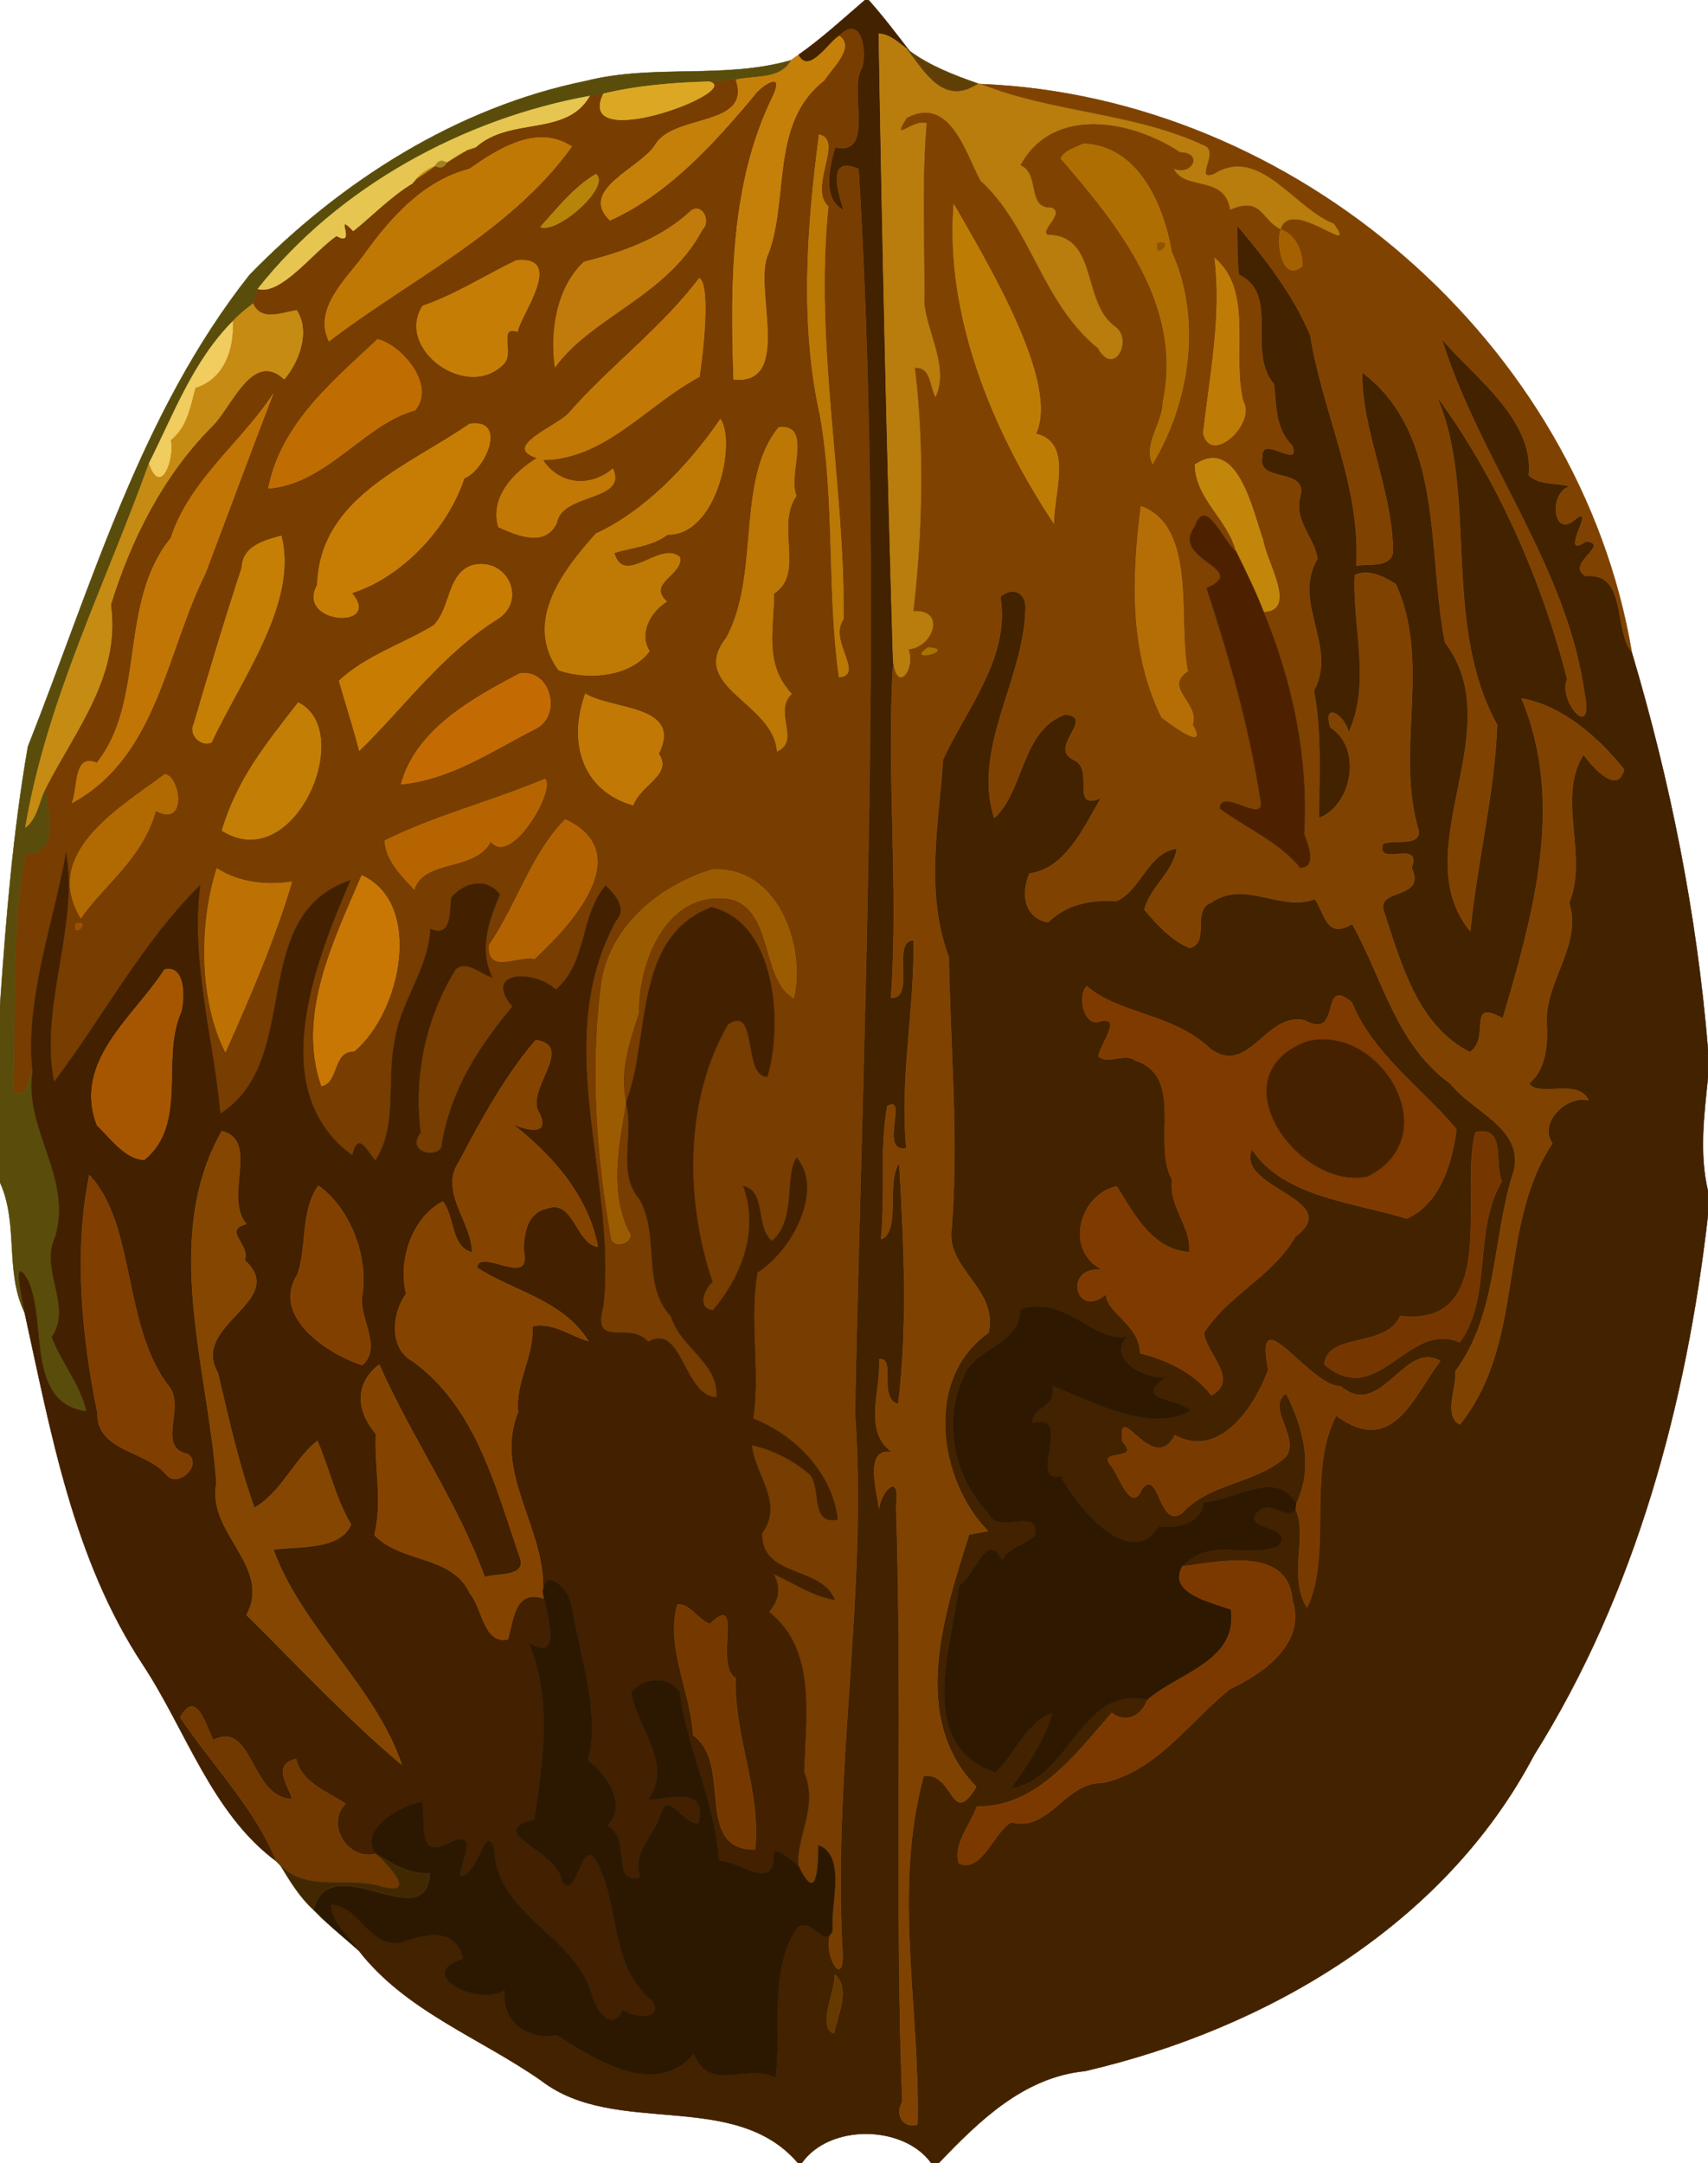 <svg xmlns="http://www.w3.org/2000/svg" width="409pt" height="518pt" viewBox="0 0 409 518"><defs><filter id="a" color-interpolation-filters="sRGB"><feColorMatrix in="SourceGraphic" values="1 0 0 0 0 0 1 0 0 0 0 0 1 0 0 -0.212 -0.715 -0.072 1 0" result="colormatrix"/><feComposite in="SourceGraphic" in2="colormatrix" operator="arithmetic" k2="1" result="composite"/><feGaussianBlur stdDeviation="0.1 0.01" result="blur1"/><feGaussianBlur in="composite" stdDeviation="0.01 0.1" result="blur2"/><feBlend in="blur2" in2="blur1" mode="darken" result="blend"/></filter></defs><g filter="url(#a)" stroke-width=".094"><path d="M207.14 0h.85c3.47 3.89 6.62 8.05 9.8 12.18l-.56-.43c-2.06-1.5-4.11-3.58-6.8-3.67.84 50.21 1.95 100.54 3.46 150.72-1.66 26.68 1.38 53.42-.53 80.13 6.09.32-.17-13.7 5.41-13.74.26 16.62-3.34 33.17-1.73 49.78-6.76 1.24.56-13.06-4.57-10.09-1.87 10.53-.44 21.26-1.5 31.86 4.86-1.86 1.06-13.4 4.37-18.27 1.07 19.18 2.09 38.69-.25 57.78-4.98-1.42-.44-11.36-4.56-10.76.53 7.41-4.02 17.29 3.13 22.25-6.83-1.25-3.69 9.24-3.15 13.62.18-3.71 5.2-9.74 4.08-.63 1.56 47.53-.34 95.1 1.48 142.59-1.77 2.92-.03 6.41 3.64 5.44.62-27.74-6.02-56.02 1.47-83.48 7.31-1.05 6.57 12.74 12.6 2.59-16.03-16.42-7.8-41.2-1.72-60.41 1.13-.21 3.38-.62 4.51-.83-11.89-12.16-15.45-36.62.16-47.5 2.36-10.72-10.58-15.26-8.83-25.33 1.68-21.52-.39-43.16-.69-64.59-5.91-15.6-2.32-32.61-1.42-47.28 5.65-12.3 16.23-24.66 13.73-39.05 3.13-2.6 6.37-.9 6.04 3.16-.41 16.76-12.78 33.1-7.48 49.84 7.11-6.32 6.47-21.21 17.09-24.8 7.18.79-4.26 7.91 1.88 10.83 5.33 2.3-1 12.4 6.59 9.19-4.15 7.02-8.37 16.86-17.13 18.09-2.04 4.77-1.31 10.58 4.45 11.68 4.44-4.33 10.15-5.48 16.34-5.08 5.91-2.54 7.5-11.59 14.5-12.6-.84 5.7-6.39 9.23-7.76 14.62 3.03 3.59 6.42 7.38 10.84 9.19 5.1-1.37.15-9.05 5.27-10.92 7.97-5.53 16.59 2.37 24.74-.8 2.59 4.09 2.81 9.56 8.91 5.98 7.38 13.13 10.51 28.96 23.63 38.33 5.03 6.58 17.48 10.49 15.08 20.79-5.19 15.87-3.72 34.1-14.02 48.04.48 3.61-2.96 10.64 1.1 12.68 15.88-19.88 8.78-47.04 22.13-67.3.68.93.68.93 0 0-3.41-4.99 3.39-11.58 8.64-10.33-2.25-5.35-12.11-.6-14.17-4.02 3.99-3.5 4.42-8.92 4.2-14.08-.69-10.24 8.6-18.93 5.35-29.17 4.67-11.18-3.11-25.17 3.45-35.5 1.97 2.77 8.14 9.89 9.73 3.56-6.04-7.51-14.59-15.25-24.57-17.01 10.48 24.98 2.78 51.88-4.48 76.6-8.91-4.83-2.73 4.55-7.88 8.1-12.5-6.28-16.42-21.05-20.46-33.26-2.64-6.37 10.24-2.92 6.48-10.88 2.72-7.04-8.69.13-6.82-5.77 2.8-1.09 8.67.72 8.58-2.96-5.91-19.19 3.13-40.44-5.57-59.23-2.78-1.75-6.52-3.71-9.77-2.13-.59 12.37 3.98 25.91-1.48 37.7-.78-4.06-6.33-7.72-4.38-1.23 7.63 4.74 5.45 18.52-2.73 21.71.03-10.21.67-20.56-1.22-30.54 5.81-10.57-5.4-21.11.87-31.55-.7-5.06-5.82-9.18-4.1-15.02 1.77-6.97-10.54-3-9.11-9.39-.36-5.57 9.3 3.21 7.18-2.67-4.18-4.08-3.75-9.55-4.41-14.78-6.61-7.47 1.49-21.57-8.39-26.15-.45-3.9-.35-7.86-.39-11.79 6.74 7.96 13.45 16.62 17.5 26.31 2.97 18.58 12.18 36.05 11.01 55.17 2.88-.7 7.84.64 8.76-3.07.13-14.48-7.67-29.75-7.34-43.25 19.72 14.83 15.54 43.13 19.84 64.7 15.93 20.91-9.81 49.69 6.03 69.13 1.61-16.52 5.79-32.67 6.44-49.43-13.5-24.45-4.4-55.58-14.46-78.65 14.24 19.27 25.06 43.6 31.24 67.71-2.33 5.12 6.4 15.04 4.18 3.73-4.11-30.76-25.16-56.03-34.24-85.25 6.94 8.51 22.25 19.11 20.86 32.74 2.8 2.46 6.55 1.62 9.82 2.64-5.15 1.45-4.04 12.69 1.31 7.86 5.37-4.23-4.3 10.03 2.52 5.31 6.31.51-5.21 5.52.01 8.29 9.94-.95 6.59 12.65 11 18.25 9.27 31.17 15.59 62.8 18.25 95.18v6.63c-.94 9.03-2.14 18.25 0 27.22v5.71c-5.17 45.22-17.31 90.56-41.68 129.4-21.33 40.56-63.95 65.51-107.49 75.61-14.69 1.44-25.38 11.93-35.06 22.05h-1.76c-6.61-9.22-24.42-9.49-31.03 0h-.87c-15.21-17.87-43.67-6.1-61.42-19.71-14.63-10.27-32.52-16.66-43.78-31.19-2.16-3.57-6.51-6.49-6.63-10.97 6.75.15 9.15 10.73 17.04 8.98 5.39-2.03 12.86-3.63 14.56 3.89-12.07 3.78 3.81 11.68 10 7.6-1.06 7.36 5.42 12.09 12.45 10.76 9.05 5.76 23.39 15.21 32.81 4.54 4.01 9.5 12.54 1.94 19.57 5.69 1.58-11.02-1.77-25.17 5.04-35.78 3.45-3.33 6.73 5.41 8.62.37-3.19 4.52 3.14 15.83 2.33 4.37-2.31-43.04 6.11-85.56 3.02-128.54 2.13-99.43 6.84-198.14.88-297.53-7.71-3.46-4.9 5.68-3.56 9.88-5.27-2.73-3.42-10.27-2.07-15.09 9.8 2.21 3.03-13.89 6.45-19.05 1.22-3.94-.13-12.92-5.44-7.64-2.52 1.49-7.35 9.48-9.8 4.57 5.65-3.96 10.73-8.66 15.96-13.15m53.15 236.17c-2.4 1.95-.74 10.07 3.22 8.38 5.46-1.28-.26 5.82-.44 8.42 2.51 2.1 6.08-1.05 8.81.99 11.94 3.8 3.93 20.07 8.81 28.51-.94 6.48 4.65 11.11 4.1 17.35-8.91-.48-13.43-9.42-17.35-15.73-9.22 1.98-12.48 15.63-3.43 19.97-9.58-1.05-6.45 12.04.8 5.91.36 4.62 8.12 7.26 8.22 14.09 6.21 1.5 12.96 4.66 17.07 10.08 6.82-3.77-1.36-10.04-1.8-14.99 6.02-9.31 16.3-13.37 21.89-23.03 11.98-9.03-14.47-11.43-10.4-20.89 7.58 11.45 24.24 12.62 37.1 16.58 7.93-3.52 10.9-13.45 11.87-21.4-8.49-10.16-19.9-17.85-25.05-30.36-7.86-6.72-2.12 9.33-11.32 4.29-9.19-2.16-13.21 13.42-22.47 6.9-8.83-8.58-22.13-8.38-29.63-15.07m92.98 35c-3.77 14.82 5.99 46.78-17.98 43.96-3.46 7.85-17.45 3.84-18.16 11.6 12.89 11.03 19.98-10.72 32.42-5.29 7.86-10.75 3.07-26.8 10.08-38.54-1.88-4.3 1.08-13.56-6.36-11.73m-108.98 42.39c-.05 8.71-10.87 8.91-13.57 16.19-5.12 10.92-2.16 24.12 5.99 32.67 1.77 5.21 12.42-1.74 11.11 5.17-2.33 2.48-6.56 3.03-7.85 6.04-3.64-7.31-5.9 2.82-10.34 6.05-1.76 14.87-10.53 38.14 8.72 44.78 3.88-3.33 7.62-12.31 13.59-14.24-1.69 6.43-5.83 12.35-9.83 17.98 14.24-2.12 16.56-24.8 32.67-21.15-1.4 3.76-5.11 5.83-8.54 3.12-8.67 9.92-18.01 22.67-32.3 22.42-1.51 4.28-5.76 8.99-4.31 13.62 5.49 2.5 8.61-8 12.57-9.85 9.05 2.4 12.88-9.71 21.81-9.41 13.04-2.81 20.7-14.65 30.54-22.51 8.08-3.75 18.23-10.97 14.94-21.25-1.06-13.09-17.6-9.14-26.35-8.11 6.79-7.24 15.24-1.71 23.03-4.88 3.74-4.89-7.82-3.7-5.48-7.55 3.07-4.39 7.34 1.82 9.6-1.09 2.89 5.74-1.85 16.14 2.69 23.41 6.16-12.78-.11-32.42 6.97-45.97 13.5 9.81 18.21-4.13 24.94-13.09-8.5-5.15-14.26 14.3-23.81 6.06-7.34.26-20.96-22.08-17.38-3.97-3.37 9.23-11.84 21.46-22.35 15.68-5.31 10.11-13.84-9.37-12.58 1.48 4.75 4.99-6.3 1.61-2.73 5.77 1.91 2.37 4.86 11.83 7.45 5.55 4.09-5.14 4.03 9.92 9.62 5.8 6.54-7.25 17.61-6.95 24.84-13.47 3.38-4.77-4.9-11.7.02-15.17 4.12 8.11 6.69 17.72 2.48 26.37-5.12-8.52-14.96-.45-22.3-.27-.34 5.18-6.51 6.31-10.72 5.81-6.93 11.21-20.5-5.93-23.36-12.08-8.15 1.91 3.3-15.75-6.77-12.65-.56-4.01 5.84-3.41 4.68-8.93 10.56 4.2 23.41 11.22 33.07 6.01-2.53-3.29-14.71-2.34-5.44-8.33-2.44 1.49-15.2-2.95-9.79-9.5-8.16 1.45-14.85-10.22-25.53-6.51M199.9 472.85c.17 3.89-4.33 12.72-.19 14.1.84-4.31 4.06-10.92.19-14.1z" stroke="#432200" fill="#432200"/><path d="M200.98 8.58c5.31-5.28 6.66 3.7 5.44 7.64-3.42 5.16 3.35 21.26-6.45 19.05-1.35 4.82-3.2 12.36 2.07 15.09-1.34-4.2-4.15-13.34 3.56-9.88 5.96 99.39 1.25 198.1-.88 297.53 3.09 42.98-5.33 85.5-3.02 128.54.81 11.46-5.52.15-2.33-4.37-.68-5.95 3.43-17.62-3.37-20.32-.1 5.88-.39 14.15-4.86 4.85-.38-7.35 4.85-13.97 1.42-22.37.31-12.92 3.13-29.41-8.44-38.35 2.38-2.67 2.94-5.89 1.14-9.08 4.82 2.19 9.31 5.34 14.64 6.21-3.11-8.18-17.73-5.28-17.39-16 5.29-7.24-1.75-13.8-2.46-21.05 5.14 1.13 10.01 3.65 13.96 7.11 2.75 3.59-.04 11.99 6.59 10.71-1.24-11.1-10.13-20.23-20.24-24.19 1.74-11.45-1.01-23.26 1.02-35.01 8.25-5.09 16-19.84 9.37-27.48-2.92 4.26.06 14.9-5.87 19.96-4.11-3.25-1.28-11.93-6.9-13.16 3.9 10.72-.44 21.64-7.21 29.72-3.9-.3-2.27-4.86-.14-6.73-6.74-19.79-6.67-43.81 3.69-61.7 7.32-4.98 3.46 12.67 9.44 12.54 3.57-11.92 2.5-36.74-13.37-40.6-19.14 7.19-14.5 31.96-20.54 46.81-1.64-7.36.73-14.53 3.06-21.42-.19-12.26 6.56-29.55 21.67-27.44 10.82 2.25 7.53 19.23 15.5 23.81 2.92-12.88-4.14-31.79-19.61-30.74-13.08 4.01-25.31 14.35-26.6 28.77-2.4 19.79-.92 39.75 2.51 59.45.63 2.87 6.25.79 3.98-1.83-4.52-9.73-2.25-20.51-.51-30.6 2.18 7.68-2.28 16.65 3.28 23.1 5.07 9.18.35 20.31 7.59 28.18 2.2 7.37 11.33 10.89 10.89 19.26-7.94-.22-8.21-18.03-16.39-13.27-4.49-5.27-13.66 2.15-10.72-8.68 3.26-30.56-12.91-63.09 3.03-92.19 2.7-2.97-.3-6.27-2.51-8.41-6.32 7.59-4.21 18.25-11.91 24.95-5.15-4.89-17.63-4.53-10.4 4.04-8.23 9.95-14.51 19.56-16.89 32.71.27 4.02-9.09 2.62-5.09-2.53-1.77-13.56 1.22-27.47 8.37-39.08 2.66-2.38 6.03 1.19 8.79 1.93-3.3-6.81-.85-13.46 1.8-19.88-3.14-4.2-8.65-2.87-11.61.76-.53 3.41.28 9.6-5 7.53-.52 9.77-7.37 17.56-8.61 27.13-1.95 9.32.88 19.9-4.6 28.3-2.25-2.69-4.15-7.07-5.5-1.23-21.12-15.37-8.98-46.17-.46-65.89-25.05 8.5-10.95 42.97-31.16 55.93-1.45-17.07-7.21-36.49-4.81-54.74-13.78 13.54-23.57 32.08-34.99 47.1-3.63-17.81 5.97-37.3 2.87-54.98-2.67 15.91-9.97 35.2-8.03 52.57-1.04 1.96-1.55 7.01-4.61 4.43.63-18.9-.55-38.03 2.9-56.7 8.61.27 5.26-9.98 4.84-15.64 6.99-13.79 17.99-26.84 15.59-43.92 4.86-15.75 12.6-31.09 24.38-42.87 4.44-4.29 9.59-18.3 17.17-11.14 3.62-4.23 6.24-11.53 2.99-16.49-3.72.52-8.4 2.78-10.47-1.6.37-1.2.74-2.39 1.17-3.56 5.5 1.66 13.46-9.08 18.83-12.69 5.15 2.94-1-6.43 4-1.17 3.97-3.13 9.08-8.38 14.25-11.45.22-.26.66-.79.88-1.05 1.55-.95 3.05-2 4.5-3.1 1.18.7 2.09.44 2.73-.78.3-.2.91-.59 1.21-.79l.61-.36c.29-.17.87-.53 1.16-.71.3-.18.91-.54 1.21-.72l.67-.39c.51-.17 1.53-.49 2.04-.66 8.3-7.54 21.74-2.5 27.34-12.3 1.11-.18 2.22-.36 3.32-.56-7.12 14.68 33.77-.71 25.37-2.89 1.58-.14 4.74-.4 6.32-.54 4.01 11.63-15.02 8.11-19.36 15.8-3.71 5.62-18.39 10.71-10.74 17.97 13.92-6.34 24.71-18.22 34.53-29.97 1.19-1.93 7.82-6.66 4.28.62-10 20.63-10 44.78-9.22 67.4 14.43 1.56 4.4-22.49 8.33-30.17 4.95-13.35.35-31.38 13.37-41.42 1.57-2.66 7.55-7.89 3.6-10.66m3.29 1.69c.5.51.5.51 0 0m-8.13 21.97c-2.94 22.33-4.63 45.62.29 67.54 3.58 20.56 1.58 41.77 4.49 62.36 6.27-.49-2.72-8.85 1.07-13.84.26-32.96-7.03-65.75-3.65-98.87-4.95-4.4 3.82-15.95-2.2-17.19m-83.73 8.22c-11.15 2.91-18.86 11.71-25.29 20.66-4.4 5.91-12.09 12.86-8.34 20.6 18.79-14.48 43.59-26.25 58.13-46.63-8.35-5.45-17.58.55-24.5 5.37m30.27 1.24c-5.21 3.06-9.29 8.24-13.28 12.66 4.08 1.71 17.05-9.83 13.28-12.66m22.88 8.69c-7.19 6.76-16.32 9.96-25.69 12.32-6.54 6.06-8.2 16.74-6.96 25.21 8.67-12.06 26.95-17.09 35.24-32.9 2.08-1.82.2-6.38-2.59-4.63M87.12 61.12c-.57-.56-.57-.56 0 0m36.51 1.24c-7.47 3.6-14.52 8.18-22.43 10.9-6.51 10.25 10.48 22.58 19.12 14.14 3.19-2.36-1.34-9.59 3.61-7.97.61-3.92 11.56-18.22-.3-17.07m43.81 4.25c-9.1 12.1-21.5 21.13-31.37 32.48-3.1 3.15-16.01 8.03-7.4 10.57-5.49 3.37-11.45 9.38-9.31 16.56 4.39 1.95 11.18 4.9 13.95-1 1.17-7.29 17.05-5.11 13.44-12.97-5.43 4.61-12.88 3.91-16.78-2.12 14.99-.13 25.03-13.34 37.51-19.9.88-5.57 2.7-22-.04-23.62M90.41 81.26c-11.02 10.32-23.17 20.38-26.15 35.7 14.09-1.13 22.92-15.41 35.09-18.71 5.17-5.93-3.28-15.73-8.94-16.99M65.37 94.38c-7.52 11.52-20.03 20.71-24.45 34.46-12.64 15.52-5.87 38.99-17.74 53.86-5.58-2.47-4.47 5.95-5.93 9.57 20.42-11.12 22.38-35.82 31.95-55.01 5.46-14.46 11.64-31.16 16.17-42.88m107.13 6c-8.01 11.69-18.6 22.29-29.79 27.41-7.51 8.41-17.46 20.85-8.96 32.67 7.16 2.51 17.4 1.51 21.75-4.55-2.72-4.39.46-9.6 4.17-11.87-4.97-4.44 4.14-6.47 3.1-10.64-4.67-4.05-13.26 7.3-15.71-.99 3.8-1.31 8.93-1.47 12.81-4.42 11.85.27 16.4-22.27 12.63-27.61m-60.05 1.13c-14.54 10.11-35.85 17.56-36.46 38.54-5.26 9.47 15.77 10.7 8.22 1.96 11.93-3.74 23.06-15.51 26.93-27.5 5.07-1.96 10.44-14.37 1.31-13m74.04.81c-10.38 12.64-4.27 35.21-12.58 50.46-9.23 11.71 11.29 15.36 12.18 27.12 5.68-2.57-1.1-9.44 3.46-13.74-6.67-7.17-4.25-15.11-4.24-24.01 7.51-4.91.27-15.96 5.37-23.43-2.16-5.22 4.03-17.26-4.19-16.4M67.36 128.31c-4.04 1.12-9.25 2.4-9.47 7.69-4.08 12.38-7.8 24.88-11.48 37.38-1.27 2.53 1.71 5.53 4.24 4.39 7.1-15.31 20.79-33.44 16.71-49.46m45.91 7.02c-6.29 1.89-5.26 10.47-9.48 14.47-7.47 4.52-16.11 7.17-22.6 13.23 1.6 5.57 3.4 11.09 4.85 16.7 10.5-10.13 19.86-23.26 33.14-31.53 6.96-4.43 2.4-14.72-5.91-12.87m11.09 25.98c-11.33 6.02-24.7 13.32-28.32 26.49 12.03-1.22 21.21-7.68 32.35-13.38 6.29-3.3 3.31-14.46-4.03-13.11m15.81 4.83c-4.28 11.91-.47 23.32 11.45 26.66 1.78-4.98 9.52-7.29 6.1-12.3 5.86-11.73-11.04-10.39-17.55-14.36m-68.77 2.11c-7.75 10.03-14.54 18.23-18.24 30.64 17.38 10.97 32.08-23.92 18.24-30.64m-31.91 17.16C29 193.25 9.87 204.19 19.35 219.86c5.85-8.38 14.56-14.02 17.96-25.72 7.64 4.1 5.76-8.25 2.18-8.73m91.02 1.12c-12.8 5.38-25.94 8.62-38.38 14.76.18 4.61 4.03 8.44 7.06 11.68 2.38-7.4 14.45-4.17 18.34-11.49 4.78 6.26 15.61-12.5 12.98-14.95m4.85 9.69c-8.11 8.18-11.63 20.51-18.22 30.09-.48 7.1 7.02 2.33 10.84 3.28 8.49-7.83 24.71-25.22 7.38-33.37m-83.43 11.73c-4.4 13.72-4.02 32.15 2.05 43.97 5.97-13.37 11.78-26.83 15.92-40.77-6.13.91-12.68.24-17.97-3.2m34.7 1.68c-6.66 15.59-15.55 33.39-9.65 50.4 4.15-.74 2.56-8.41 7.8-8.27 11.33-9.53 16.51-35.47 1.85-42.13m-68.46 11.54c-.93 3.99 4-.93 0 0z" stroke="#783d00" fill="#783d00"/><path d="M210.43 8.08c2.69.09 4.74 2.17 6.8 3.67 4.29 5.52 8.72 13.7 16.96 8.26l.82.12c17.35 6.91 36.82 6.79 53.82 14.9 2.86 1.91-2.87 8.41 1.91 6.56 10.96-6.81 19.05 8.2 28.68 11.93 6.33 9-10.38-6.65-12.75 1.45-4.83-2.44-4.5-8.02-12.15-4.68-1.19-8.53-10.86-4.39-13.51-9.94 4.52 1.91 7.15-3.85 1.57-3.86-10.99-7.37-30.14-11.56-38.18 3.06 4.82 2.08 1.36 10.41 7.42 10.12 3.37 1.36-2.75 5.44-.94 6.5 12.24.17 8.08 16.12 16.13 21.98 4.48 2.97-.11 12.47-4.18 5.22-13.6-11.15-15.8-28.83-28.1-40.12-3.53-6.62-7.31-20.42-17.54-15-4.03 6.34 1.48-.03 4.75 1.24-1.26 14.36-.43 28.76-.56 43.14.78 7.36 6.02 15.53 2.64 22.54-1.48-2.5-1.07-7.28-4.89-7.02 2.3 19.31 1.82 38.84-.35 58.15 7.77-.48 4.89 8.59-1.14 9.24 1.66 5.03-2.81 10.35-3.75 3.26-1.51-50.18-2.62-100.51-3.46-150.72z" stroke="#b97d0d" fill="#b97d0d"/><path d="M191.18 13.15c2.45 4.91 7.28-3.08 9.8-4.57 3.95 2.77-2.03 8-3.6 10.66-13.02 10.04-8.42 28.07-13.37 41.42-3.93 7.68 6.1 31.73-8.33 30.17-.78-22.62-.78-46.77 9.22-67.4 3.54-7.28-3.09-2.55-4.28-.62-9.82 11.75-20.61 23.63-34.53 29.97-7.65-7.26 7.03-12.35 10.74-17.97 4.34-7.69 23.37-4.17 19.36-15.8 4.46-1.1 10.59.05 13.15-4.56.46-.32 1.38-.97 1.84-1.3z" stroke="#c58009" fill="#c58009"/><path d="M204.27 10.27c.5.51.5.51 0 0z" stroke="#9b6b01" fill="#9b6b01"/><path d="M217.23 11.75l.56.43c4.89 3.61 10.69 5.84 16.4 7.83-8.24 5.44-12.67-2.74-16.96-8.26z" stroke="#603f06" fill="#603f06"/><path d="M140.35 19.38c16.13-4.08 33-.36 48.99-4.93-2.56 4.61-8.69 3.46-13.15 4.56-1.58.14-4.74.4-6.32.54-8.52.23-17.07.91-25.37 2.89-1.1.2-2.21.38-3.32.56-30.22 5.48-60.21 21.82-79.43 46.17-.43 1.17-.8 2.36-1.17 3.56-1.73 1.31-3.44 2.66-4.89 4.27-9.41 9.47-14.1 22.24-19.99 33.94-10.35 28.88-24.49 56.71-29.62 87.2 2.88-2.16 3.23-6.31 4.84-9.39.42 5.66 3.77 15.91-4.84 15.64-3.45 18.67-2.27 37.8-2.9 56.7 3.06 2.58 3.57-2.47 4.61-4.43-2.11 13.75 9.72 25.3 5.41 39.63-3.7 7.85 4.29 16.63-.81 23.88 2.32 6.11 6.84 11.3 8.33 17.8-14.73-1.9-9.34-21.58-14.06-31.46-3.94-6.71-1.27 4.86-.77 7.78-4.78-9.7-1.36-21.24-5.89-31.14v-42.38c1.44-20.64 3.1-41.45 6.69-62 15.29-38.65 26.92-79.86 53.1-112.98 21.8-22.36 49.6-40.11 80.56-46.41z" opacity=".98" stroke="#574a07" fill="#574a07"/><path d="M144.5 22.44c8.3-1.98 16.85-2.66 25.37-2.89 8.4 2.18-32.49 17.57-25.37 2.89z" stroke="#dca823" fill="#dca823"/><path d="M235.01 20.13c75.06 3.06 143.27 61.83 155.74 136.07-4.41-5.6-1.06-19.2-11-18.25-5.22-2.77 6.3-7.78-.01-8.29-6.82 4.72 2.85-9.54-2.52-5.31-5.35 4.83-6.46-6.41-1.31-7.86-3.27-1.02-7.02-.18-9.82-2.64 1.39-13.63-13.92-24.23-20.86-32.74 9.08 29.22 30.13 54.49 34.24 85.25 2.22 11.31-6.51 1.39-4.18-3.73-6.18-24.11-17-48.44-31.24-67.71 10.06 23.07.96 54.2 14.46 78.65-.65 16.76-4.83 32.91-6.44 49.43-15.84-19.44 9.9-48.22-6.03-69.13-4.3-21.57-.12-49.87-19.84-64.7-.33 13.5 7.47 28.77 7.34 43.25-.92 3.71-5.88 2.37-8.76 3.07 1.17-19.12-8.04-36.59-11.01-55.17-4.05-9.69-10.76-18.35-17.5-26.31.04 3.93-.06 7.89.39 11.79 9.88 4.58 1.78 18.68 8.39 26.15.66 5.23.23 10.7 4.41 14.78 2.12 5.88-7.54-2.9-7.18 2.67-1.43 6.39 10.88 2.42 9.11 9.39-1.72 5.84 3.4 9.96 4.1 15.02-6.27 10.44 4.94 20.98-.87 31.55 1.89 9.98 1.25 20.33 1.22 30.54 8.18-3.19 10.36-16.97 2.73-21.71-1.95-6.49 3.6-2.83 4.38 1.23 5.46-11.79.89-25.33 1.48-37.7 3.25-1.58 6.99.38 9.77 2.13 8.7 18.79-.34 40.04 5.57 59.23.09 3.68-5.78 1.87-8.58 2.96-1.87 5.9 9.54-1.27 6.82 5.77 3.76 7.96-9.12 4.51-6.48 10.88 4.04 12.21 7.96 26.98 20.46 33.26 5.15-3.55-1.03-12.93 7.88-8.1 7.26-24.72 14.96-51.62 4.48-76.6 9.98 1.76 18.53 9.5 24.57 17.01-1.59 6.33-7.76-.79-9.73-3.56-6.56 10.33 1.22 24.32-3.45 35.5 3.25 10.24-6.04 18.93-5.35 29.17.22 5.16-.21 10.58-4.2 14.08 2.06 3.42 11.92-1.33 14.17 4.02-5.25-1.25-12.05 5.34-8.64 10.33-13.35 20.26-6.25 47.42-22.13 67.3-4.06-2.04-.62-9.07-1.1-12.68 10.3-13.94 8.83-32.17 14.02-48.04 2.4-10.3-10.05-14.21-15.08-20.79-13.12-9.37-16.25-25.2-23.63-38.33-6.1 3.58-6.32-1.89-8.91-5.98-8.15 3.17-16.77-4.73-24.74.8-5.12 1.87-.17 9.55-5.27 10.92-4.42-1.81-7.81-5.6-10.84-9.19 1.37-5.39 6.92-8.92 7.76-14.62-7 1.01-8.59 10.06-14.5 12.6-6.19-.4-11.9.75-16.34 5.08-5.76-1.1-6.49-6.91-4.45-11.68 8.76-1.23 12.98-11.07 17.13-18.09-7.59 3.21-1.26-6.89-6.59-9.19-6.14-2.92 5.3-10.04-1.88-10.83-10.62 3.59-9.98 18.48-17.09 24.8-5.3-16.74 7.07-33.08 7.48-49.84.33-4.06-2.91-5.76-6.04-3.16 2.5 14.39-8.08 26.75-13.73 39.05-.9 14.67-4.49 31.68 1.42 47.28.3 21.43 2.37 43.07.69 64.59-1.75 10.07 11.19 14.61 8.83 25.33-15.61 10.88-12.05 35.34-.16 47.5-1.13.21-3.38.62-4.51.83-6.08 19.21-14.31 43.99 1.72 60.41-6.03 10.15-5.29-3.64-12.6-2.59-7.49 27.46-.85 55.74-1.47 83.48-3.67.97-5.41-2.52-3.64-5.44-1.82-47.49.08-95.06-1.48-142.59 1.12-9.11-3.9-3.08-4.08.63-.54-4.38-3.68-14.87 3.15-13.62-7.15-4.96-2.6-14.84-3.13-22.25 4.12-.6-.42 9.34 4.56 10.76 2.34-19.09 1.32-38.6.25-57.78-3.31 4.87.49 16.41-4.37 18.27 1.06-10.6-.37-21.33 1.5-31.86 5.13-2.97-2.19 11.33 4.57 10.09-1.61-16.61 1.99-33.16 1.73-49.78-5.58.04.68 14.06-5.41 13.74 1.91-26.71-1.13-53.45.53-80.13.94 7.09 5.41 1.77 3.75-3.26 6.03-.65 8.91-9.72 1.14-9.24 2.17-19.31 2.65-38.84.35-58.15 3.82-.26 3.41 4.52 4.89 7.02 3.38-7.01-1.86-15.18-2.64-22.54.13-14.38-.7-28.78.56-43.14-3.27-1.27-8.78 5.1-4.75-1.24 10.23-5.42 14.01 8.38 17.54 15 12.3 11.29 14.5 28.97 28.1 40.12 4.07 7.25 8.66-2.25 4.18-5.22-8.05-5.86-3.89-21.81-16.13-21.98-1.81-1.06 4.31-5.14.94-6.5-6.06.29-2.6-8.04-7.42-10.12 8.04-14.62 27.19-10.43 38.18-3.06 5.58.01 2.95 5.77-1.57 3.86 2.65 5.55 12.32 1.41 13.51 9.94 7.65-3.34 7.32 2.24 12.15 4.68-1.08 3.1.29 12.95 5.2 8.71.04-3.53-1.61-7.52-5.2-8.71 2.37-8.1 19.08 7.55 12.75-1.45-9.63-3.73-17.72-18.74-28.68-11.93-4.78 1.85.95-4.65-1.91-6.56-17-8.11-36.47-7.99-53.82-14.9m24.42 14.28c-1.83.97-4.56 1.56-5.4 3.55 13.89 16.04 29.39 35.33 24.44 58.3.01 5.05-4.76 10.03-2.47 14.82 8.88-14.82 11.85-34.49 4.58-50.76-1.97-11.2-7.97-25.44-21.15-25.91M228.39 48.9c-2.08 26.52 9.21 54.27 23.99 76.45-.25-6.69 4.84-19.46-4.36-21.46 5.79-11.95-11.21-40.28-19.63-54.99m62.46 12.89c1.73 13.92-1.13 27.96-2.73 41.97 1.89 7.77 12.69-2.4 9.57-7.68-2.84-11.37 2.54-26.33-6.84-34.29m-4.7 49.48c.09 8.18 7.97 13.09 9.84 20.77-3.06-2.23-7.32-13.63-9.91-5.9-5.99 8.06 13.52 9.99 2.84 14.69 5.3 16.19 10.13 32.85 12.81 50.18 1.99 7.41-9.45-2.9-9.62 2.61 6.41 4.74 14.03 7.84 19.24 14.17 4.16-.07 1.81-5.7.94-8.12 1.07-18.26-2.78-36.34-9.72-53.2 8.27-.14.51-12.2-.12-17.16-2.43-6.57-6-25.01-16.3-18.04m-12.93 9.96c-2.19 16.98-2.79 34.81 4.94 50.55 2.46 1.87 11.24 8.37 7.41 1.74 1.77-5.17-7.16-8.74-1.15-12.83-2.48-11.87 2.34-34.52-11.2-39.46m-50.94 33.82c-5.9 3.89 7.19.49 0 0z" stroke="#7f4201" fill="#7f4201"/><path d="M61.75 69.17C80.97 44.82 110.96 28.48 141.18 23c-5.6 9.8-19.04 4.76-27.34 12.3-.51.17-1.53.49-2.04.66l-.67.39c-.3.18-.91.54-1.21.72-.29.18-.87.54-1.16.71l-.61.36c-.3.2-.91.59-1.21.79-1.19-.7-2.1-.44-2.73.78-1.68.76-3.24 1.74-4.5 3.1-.22.26-.66.79-.88 1.05-5.17 3.07-10.28 8.32-14.25 11.45-5-5.26 1.15 4.11-4 1.17-5.37 3.61-13.33 14.35-18.83 12.69m73.52-42.9c.5.5.5.5 0 0z" stroke="#e6c650" fill="#e6c650"/><path d="M135.27 26.27c.5.5.5.5 0 0z" stroke="#bd8300" fill="#bd8300"/><path d="M196.14 32.24c6.02 1.24-2.75 12.79 2.2 17.19-3.38 33.12 3.91 65.91 3.65 98.87-3.79 4.99 5.2 13.35-1.07 13.84-2.91-20.59-.91-41.8-4.49-62.36-4.92-21.92-3.23-45.21-.29-67.54z" stroke="#ba7804" fill="#ba7804"/><path d="M112.41 40.46c6.92-4.82 16.15-10.82 24.5-5.37-14.54 20.38-39.34 32.15-58.13 46.63-3.75-7.74 3.94-14.69 8.34-20.6 6.43-8.95 14.14-17.75 25.29-20.66z" stroke="#c07804" fill="#c07804"/><path d="M259.43 34.41c13.18.47 19.18 14.71 21.15 25.91 7.27 16.27 4.3 35.94-4.58 50.76-2.29-4.79 2.48-9.77 2.47-14.82 4.95-22.97-10.55-42.26-24.44-58.3.84-1.99 3.57-2.58 5.4-3.55m17.74 23.76c-1.02 4.63 4.63-1.02 0 0z" stroke="#ae6e01" fill="#ae6e01"/><path d="M111.8 35.96c.51-.17 1.53-.49 2.04-.66-.51.17-1.53.49-2.04.66z" stroke="#a68619" fill="#a68619"/><path d="M109.92 37.07c.3-.18.91-.54 1.21-.72-.3.18-.91.54-1.21.72z" stroke="#a58b0c" fill="#a58b0c"/><path d="M108.76 37.78c.29-.17.87-.53 1.16-.71-.29.18-.87.54-1.16.71z" stroke="#9d840d" fill="#9d840d"/><path d="M106.94 38.93c.3-.2.91-.59 1.21-.79-.3.2-.91.59-1.21.79z" stroke="#b89a2c" fill="#b89a2c"/><path d="M104.21 39.71c.63-1.22 1.54-1.48 2.73-.78-.64 1.22-1.55 1.48-2.73.78z" stroke="#a18222" fill="#a18222"/><path d="M99.71 42.81c1.26-1.36 2.82-2.34 4.5-3.1-1.45 1.1-2.95 2.15-4.5 3.1z" stroke="#c08a00" fill="#c08a00"/><path d="M142.68 41.7c3.77 2.83-9.2 14.37-13.28 12.66 3.99-4.42 8.07-9.6 13.28-12.66z" stroke="#b68409" fill="#b68409"/><path d="M98.83 43.86c.22-.26.66-.79.88-1.05-.22.26-.66.79-.88 1.05z" stroke="#aa8011" fill="#aa8011"/><path d="M228.39 48.9c8.42 14.71 25.42 43.04 19.63 54.99 9.2 2 4.11 14.77 4.36 21.46-14.78-22.18-26.07-49.93-23.99-76.45z" stroke="#bd7d05" fill="#bd7d05"/><path d="M165.56 50.39c2.79-1.75 4.67 2.81 2.59 4.63-8.29 15.81-26.57 20.84-35.24 32.9-1.24-8.47.42-19.15 6.96-25.21 9.37-2.36 18.5-5.56 25.69-12.32z" stroke="#c07b0a" fill="#c07b0a"/><path d="M306.67 54.97c3.59 1.19 5.24 5.18 5.2 8.71-4.91 4.24-6.28-5.61-5.2-8.71z" stroke="#a56100" fill="#a56100"/><path d="M277.17 58.17c4.63-1.02-1.02 4.63 0 0z" stroke="#915500" fill="#915500"/><path d="M87.12 61.12c-.57-.56-.57-.56 0 0z" stroke="#9a6200" fill="#9a6200"/><path d="M123.63 62.36c11.86-1.15.91 13.15.3 17.07-4.95-1.62-.42 5.61-3.61 7.97-8.64 8.44-25.63-3.89-19.12-14.14 7.91-2.72 14.96-7.3 22.43-10.9z" stroke="#c57d06" fill="#c57d06"/><path d="M290.85 61.79c9.38 7.96 4 22.92 6.84 34.29 3.12 5.28-7.68 15.45-9.57 7.68 1.6-14.01 4.46-28.05 2.73-41.97z" stroke="#be7b06" fill="#be7b06"/><path d="M167.44 66.61c2.74 1.62.92 18.05.04 23.62-12.48 6.56-22.52 19.77-37.51 19.9 3.9 6.03 11.35 6.73 16.78 2.12 3.61 7.86-12.27 5.68-13.44 12.97-2.77 5.9-9.56 2.95-13.95 1-2.14-7.18 3.82-13.19 9.31-16.56-8.61-2.54 4.3-7.42 7.4-10.57 9.87-11.35 22.27-20.38 31.37-32.48z" stroke="#c27805" fill="#c27805"/><path d="M55.69 77c1.45-1.61 3.16-2.96 4.89-4.27 2.07 4.38 6.75 2.12 10.47 1.6 3.25 4.96.63 12.26-2.99 16.49-7.58-7.16-12.73 6.85-17.17 11.14-11.78 11.78-19.52 27.12-24.38 42.87 2.4 17.08-8.6 30.13-15.59 43.92-1.61 3.08-1.96 7.23-4.84 9.39 5.13-30.49 19.27-58.32 29.62-87.2 2.84 8.24 6.09-1.35 5.14-5.55 4-3.27 4.66-7.98 5.91-12.56 6.89-2.09 9.24-9.2 8.94-15.83z" stroke="#c68b12" fill="#c68b12"/><path d="M35.7 110.94C41.59 99.24 46.28 86.47 55.69 77c.3 6.63-2.05 13.74-8.94 15.83-1.25 4.58-1.91 9.29-5.91 12.56.95 4.2-2.3 13.79-5.14 5.55z" stroke="#f1cc5f" fill="#f1cc5f"/><path d="M90.41 81.26c5.66 1.26 14.11 11.06 8.94 16.99-12.17 3.3-21 17.58-35.09 18.71 2.98-15.32 15.13-25.38 26.15-35.7z" stroke="#bf6d01" fill="#bf6d01"/><path d="M65.37 94.38c-4.53 11.72-10.71 28.42-16.17 42.88-9.57 19.19-11.53 43.89-31.95 55.01 1.46-3.62.35-12.04 5.93-9.57 11.87-14.87 5.1-38.34 17.74-53.86 4.42-13.75 16.93-22.94 24.45-34.46z" stroke="#c07505" fill="#c07505"/><path d="M172.5 100.38c3.77 5.34-.78 27.88-12.63 27.61-3.88 2.95-9.01 3.11-12.81 4.42 2.45 8.29 11.04-3.06 15.71.99 1.04 4.17-8.07 6.2-3.1 10.64-3.71 2.27-6.89 7.48-4.17 11.87-4.35 6.06-14.59 7.06-21.75 4.55-8.5-11.82 1.45-24.26 8.96-32.67 11.19-5.12 21.78-15.72 29.79-27.41z" stroke="#be7a04" fill="#be7a04"/><path d="M112.45 101.51c9.13-1.37 3.76 11.04-1.31 13-3.87 11.99-15 23.76-26.93 27.5 7.55 8.74-13.48 7.51-8.22-1.96.61-20.98 21.92-28.43 36.46-38.54z" stroke="#c77d04" fill="#c77d04"/><path d="M186.49 102.32c8.22-.86 2.03 11.18 4.19 16.4-5.1 7.47 2.14 18.52-5.37 23.43-.01 8.9-2.43 16.84 4.24 24.01-4.56 4.3 2.22 11.17-3.46 13.74-.89-11.76-21.41-15.41-12.18-27.12 8.31-15.25 2.2-37.82 12.58-50.46z" stroke="#bc7704" fill="#bc7704"/><path d="M286.15 111.27c10.3-6.97 13.87 11.47 16.3 18.04.63 4.96 8.39 17.02.12 17.16-1.9-4.94-4.26-9.68-6.58-14.43-1.87-7.68-9.75-12.59-9.84-20.77z" stroke="#c2860b" fill="#c2860b"/><path d="M273.22 121.23c13.54 4.94 8.72 27.59 11.2 39.46-6.01 4.09 2.92 7.66 1.15 12.83 3.83 6.63-4.95.13-7.41-1.74-7.73-15.74-7.13-33.57-4.94-50.55z" stroke="#b46e05" fill="#b46e05"/><path d="M286.08 126.14c2.59-7.73 6.85 3.67 9.91 5.9 2.32 4.75 4.68 9.49 6.58 14.43 6.94 16.86 10.79 34.94 9.72 53.2.87 2.42 3.22 8.05-.94 8.12-5.21-6.33-12.83-9.43-19.24-14.17.17-5.51 11.61 4.8 9.62-2.61-2.68-17.33-7.51-33.99-12.81-50.18 10.68-4.7-8.83-6.63-2.84-14.69z" stroke="#4d2100" fill="#4d2100"/><path d="M67.36 128.31c4.08 16.02-9.61 34.15-16.71 49.46-2.53 1.14-5.51-1.86-4.24-4.39 3.68-12.5 7.4-25 11.48-37.38.22-5.29 5.43-6.57 9.47-7.69z" stroke="#c47f04" fill="#c47f04"/><path d="M113.27 135.33c8.31-1.85 12.87 8.44 5.91 12.87-13.28 8.27-22.64 21.4-33.14 31.53-1.45-5.61-3.25-11.13-4.85-16.7 6.49-6.06 15.13-8.71 22.6-13.23 4.22-4 3.19-12.58 9.48-14.47z" stroke="#c87c02" fill="#c87c02"/><path d="M222.28 155.05c7.19.49-5.9 3.89 0 0z" stroke="#a87100" fill="#a87100"/><path d="M124.36 161.31c7.34-1.35 10.32 9.81 4.03 13.11-11.14 5.7-20.32 12.16-32.35 13.38 3.62-13.17 16.99-20.47 28.32-26.49z" stroke="#c36b02" fill="#c36b02"/><path d="M140.17 166.14c6.51 3.97 23.41 2.63 17.55 14.36 3.42 5.01-4.32 7.32-6.1 12.3-11.92-3.34-15.73-14.75-11.45-26.66z" stroke="#c17804" fill="#c17804"/><path d="M71.4 168.25c13.84 6.72-.86 41.61-18.24 30.64 3.7-12.41 10.49-20.61 18.24-30.64z" stroke="#c37e05" fill="#c37e05"/><path d="M39.49 185.41c3.58.48 5.46 12.83-2.18 8.73-3.4 11.7-12.11 17.34-17.96 25.72-9.48-15.67 9.65-26.61 20.14-34.45z" stroke="#b16901" fill="#b16901"/><path d="M130.51 186.53c2.63 2.45-8.2 21.21-12.98 14.95-3.89 7.32-15.96 4.09-18.34 11.49-3.03-3.24-6.88-7.07-7.06-11.68 12.44-6.14 25.58-9.38 38.38-14.76z" stroke="#b56400" fill="#b56400"/><path d="M135.36 196.22c17.33 8.15 1.11 25.54-7.38 33.37-3.82-.95-11.32 3.82-10.84-3.28 6.59-9.58 10.11-21.91 18.22-30.09z" stroke="#b26201" fill="#b26201"/><path d="M7.79 256.66c-1.94-17.37 5.36-36.66 8.03-52.57 3.1 17.68-6.5 37.17-2.87 54.98 11.42-15.02 21.21-33.56 34.99-47.1-2.4 18.25 3.36 37.67 4.81 54.74 20.21-12.96 6.11-47.43 31.16-55.93-8.52 19.72-20.66 50.52.46 65.89 1.35-5.84 3.25-1.46 5.5 1.23 5.48-8.4 2.65-18.98 4.6-28.3 1.24-9.57 8.09-17.36 8.61-27.13 5.28 2.07 4.47-4.12 5-7.53 2.96-3.63 8.47-4.96 11.61-.76-2.65 6.42-5.1 13.07-1.8 19.88-2.76-.74-6.13-4.31-8.79-1.93-7.15 11.61-10.14 25.52-8.37 39.08-4 5.15 5.36 6.55 5.09 2.53 2.38-13.15 8.66-22.76 16.89-32.71-7.23-8.57 5.25-8.93 10.4-4.04 7.7-6.7 5.59-17.36 11.91-24.95 2.21 2.14 5.21 5.44 2.51 8.41-15.94 29.1.23 61.63-3.03 92.19-2.94 10.83 6.23 3.41 10.72 8.68 8.18-4.76 8.45 13.05 16.39 13.27.44-8.37-8.69-11.89-10.89-19.26-7.24-7.87-2.52-19-7.59-28.18-5.56-6.45-1.1-15.42-3.28-23.1 6.04-14.85 1.4-39.62 20.54-46.81 15.87 3.86 16.94 28.68 13.37 40.6-5.98.13-2.12-17.52-9.44-12.54-10.36 17.89-10.43 41.91-3.69 61.7-2.13 1.87-3.76 6.43.14 6.73 6.77-8.08 11.11-19 7.21-29.72 5.62 1.23 2.79 9.91 6.9 13.16 5.93-5.06 2.95-15.7 5.87-19.96 6.63 7.64-1.12 22.39-9.37 27.48-2.03 11.75.72 23.56-1.02 35.01 10.11 3.96 19 13.09 20.24 24.19-6.63 1.28-3.84-7.12-6.59-10.71-3.95-3.46-8.82-5.98-13.96-7.11.71 7.25 7.75 13.81 2.46 21.05-.34 10.72 14.28 7.82 17.39 16-5.33-.87-9.82-4.02-14.64-6.21 1.8 3.19 1.24 6.41-1.14 9.08 11.57 8.94 8.75 25.43 8.44 38.35 3.43 8.4-1.8 15.02-1.42 22.37-1.52-1.19-6.44-5.81-5.89-1.7-.47 7.71-8.72.22-13.09.63-.84-14.11-7.58-26.5-9.33-40.31-2.34-4.27-8.99-3.7-11.71-.11 1.48 9.12 10.13 16.6 4.1 25.75 5.07-.12 14.18-3.51 12.06 5.65-3.61.58-7.17-8.05-9.06-2.37-1.44 5.34-6.94 9-4.99 15.21-7.1 2.13-1.84-9.54-7.8-12.29 5.04-4.75-.16-12.39-4.61-15.66 3.01-10.81-1.87-24.89-3.96-37.07-.29-3.44-6.29-9.79-6.87-3.22.89-14.93-11.94-28.5-5.93-43.08-.73-7.19 3.84-13.26 3.41-20.5 4.58-1.23 9.09 2.27 13.44 3.51-6.08-9.8-17.76-11.84-26.7-17.6.57-5.02 13.47 5.24 11.18-4.15.08-4.01.8-8.91 5.37-9.92 6.55-2.77 7.12 8.37 12.4 9.09-2.21-12.12-10.97-22.08-20.43-29.4 3.14 1.38 9.01 3.03 6.51-2.47-3.94-5.48 8.78-16.16-.93-17.65-7.21 8.29-13.06 19.02-18.34 29.05-4.92 7.28 2.96 14.24 3.09 21.76-5.1-1.03-4.17-8.68-7.03-12.14-7.38 3.8-10.78 14.18-8.77 22.07-3.38 4.61-4.24 13.09 1.63 16.22 15.34 11.18 19.86 30.42 25.75 47.33 1.1 4.37-5.8 3.33-8.55 4.33-6.45-17.77-17.63-33.59-25.28-50.91-6.28 4.84-5.16 11.5-.8 16.62-.37 8 1.65 16.16-.35 24.19 6.39 6.81 18.58 4.68 22.86 13.99 3.01 3.41 3.23 12.26 9.12 11 1.49-5.84 1.95-11.87 8.64-9.78.95 4.53 4.3 15.41-3.67 10.6 5.66 13.47 3.39 28.4 1.31 42.28-12.54 3.23 6.21 7.51 6.54 14.88 3.93 5.14 4.7-11.66 8.52-4.47 5.5 10.15 2.84 24.62 13.15 33.04 2.93 4.84-4.55 4.05-6.97 2.09-1.11-.83-1.11-.83 0 0-2.9 5.86-6.53-.15-7.5-3.84-4.19-14.04-23-19.16-23.28-34.64-2.18-6.76-3.83 6.61-8.22 6.45.36-3.76 4.44-10.98-2.15-8.15-8.48 4.86-5.89-4.86-6.9-9.57-4.97.68-15.59 6.67-11.1 12.45-6.71 1.81-12.16-7.05-7.26-11.98-4.5-2.97-10.35-4.92-11.88-10.72-5.72 1.41-1.98 6.18-.9 9.61-10.12-.25-9.29-19.01-18.93-14.13-1.72-3.48-4.04-12.45-7.89-5.45 7.6 11.4 17.78 21.6 23.06 34.51-15.47-11.43-21.65-31.39-31.94-47.02-16.71-25.27-22-55.43-28.38-84.43-.5-2.92-3.17-14.49.77-7.78 4.72 9.88-.67 29.56 14.06 31.46-1.49-6.5-6.01-11.69-8.33-17.8 5.1-7.25-2.89-16.03.81-23.88 4.31-14.33-7.52-25.88-5.41-39.63m31.6-24.48c-7.31 11.34-22.06 22-16.14 37.33 3.25 3.02 6.85 8.19 11.32 8.21 10.52-8.61 3.79-24.34 8.81-35.4.84-3.37 1.07-11.33-3.99-10.14m13.72 38.68c-14.54 25.62-3.22 56.9-1.28 84.27-2.39 12.02 13.44 19.89 7.2 31.61 12.08 11.91 24.24 25.02 37.18 35.86-6.15-18.53-24.04-32.93-30.74-51.54 5.89-.82 16.06.18 18.59-6.01-3.71-6.22-5.19-13.42-8.06-20.04-5.72 4.66-8.56 12.28-15.08 16.06-3.79-10.57-6.21-21.52-8.74-32.34-6.82-11.57 17.17-17.2 6.41-26.95 1.45-3.79-5.44-7.15.41-8.67-5.54-6.45 3.25-20.02-5.89-22.25m-31.73 10.53c-3.73 18.24-1.79 38.71 1.96 56.98-.22 9.26 11.94 9.02 16.6 14.89 2.93 3.11 8.58-2.65 5.04-5.08-7.7-1.47-.45-11.33-4.55-16.22-11.16-14.45-7.86-38.8-19.05-50.57m54.88 2.53c-4.35 6.08-2.67 14.36-5.01 21.23-6.42 9.93 6.97 18.99 15.46 21.76 5-4.2-.86-11.21.03-16.7 1.52-9.8-3.14-21.01-10.48-26.29m85.95 100.34c-2.87 10.19 3.24 20.96 3.77 31.28 9.69 6.82 0 27.49 14.82 27.36 1.53-14.07-5.21-27.52-4.61-41.07-5.39-3 2.12-20.96-6.21-12.96-2.7-.87-4.93-5.1-7.77-4.61z" stroke="#422000" fill="#422000"/><path d="M51.93 207.95c5.29 3.44 11.84 4.11 17.97 3.2-4.14 13.94-9.95 27.4-15.92 40.77-6.07-11.82-6.45-30.25-2.05-43.97z" stroke="#bc7102" fill="#bc7102"/><path d="M143.87 237.03c1.29-14.42 13.52-24.76 26.6-28.77 15.47-1.05 22.53 17.86 19.61 30.74-7.97-4.58-4.68-21.56-15.5-23.81-15.11-2.11-21.86 15.18-21.67 27.44-2.33 6.89-4.7 14.06-3.06 21.42-1.74 10.09-4.01 20.87.51 30.6 2.27 2.62-3.35 4.7-3.98 1.83-3.43-19.7-4.91-39.66-2.51-59.45z" stroke="#9b5b00" fill="#9b5b00"/><path d="M86.63 209.63c14.66 6.66 9.48 32.6-1.85 42.13-5.24-.14-3.65 7.53-7.8 8.27-5.9-17.01 2.99-34.81 9.65-50.4z" stroke="#c87705" fill="#c87705"/><path d="M18.17 221.17c4-.93-.93 3.99 0 0z" stroke="#9b4f00" fill="#9b4f00"/><path d="M39.39 232.18c5.06-1.19 4.83 6.77 3.99 10.14-5.02 11.06 1.71 26.79-8.81 35.4-4.47-.02-8.07-5.19-11.32-8.21-5.92-15.33 8.83-25.99 16.14-37.33z" stroke="#a65601" fill="#a65601"/><path d="M260.29 236.17c7.5 6.69 20.8 6.49 29.63 15.07 9.26 6.52 13.28-9.06 22.47-6.9 9.2 5.04 3.46-11.01 11.32-4.29 5.15 12.51 16.56 20.2 25.05 30.36-.97 7.95-3.94 17.88-11.87 21.4-12.86-3.96-29.52-5.13-37.1-16.58-4.07 9.46 22.38 11.86 10.4 20.89-5.59 9.66-15.87 13.72-21.89 23.03.44 4.95 8.62 11.22 1.8 14.99-4.11-5.42-10.86-8.58-17.07-10.08-.1-6.83-7.86-9.47-8.22-14.09-7.25 6.13-10.38-6.96-.8-5.91-9.05-4.34-5.79-17.99 3.43-19.97 3.92 6.31 8.44 15.25 17.35 15.73.55-6.24-5.04-10.87-4.1-17.35-4.88-8.44 3.13-24.71-8.81-28.51-2.73-2.04-6.3 1.11-8.81-.99.18-2.6 5.9-9.7.44-8.42-3.96 1.69-5.62-6.43-3.22-8.38m52.65 13.21c-22.06 8.25-1.57 35.99 14.62 32.32 19.15-9.66 2.96-36.73-14.62-32.32z" stroke="#7f3a00" fill="#7f3a00"/><path d="M109.97 278.1c5.28-10.03 11.13-20.76 18.34-29.05 9.71 1.49-3.01 12.17.93 17.65 2.5 5.5-3.37 3.85-6.51 2.47 9.46 7.32 18.22 17.28 20.43 29.4-5.28-.72-5.85-11.86-12.4-9.09-4.57 1.01-5.29 5.91-5.37 9.92 2.29 9.39-10.61-.87-11.18 4.15 8.94 5.76 20.62 7.8 26.7 17.6-4.35-1.24-8.86-4.74-13.44-3.51.43 7.24-4.14 13.31-3.41 20.5-6.01 14.58 6.82 28.15 5.93 43.08.08.39.22 1.17.29 1.56-6.69-2.09-7.15 3.94-8.64 9.78-5.89 1.26-6.11-7.59-9.12-11-4.28-9.31-16.47-7.18-22.86-13.99 2-8.03-.02-16.19.35-24.19-4.36-5.12-5.48-11.78.8-16.62 7.65 17.32 18.83 33.14 25.28 50.91 2.75-1 9.65.04 8.55-4.33-5.89-16.91-10.41-36.15-25.75-47.33-5.87-3.13-5.01-11.61-1.63-16.22-2.01-7.89 1.39-18.27 8.77-22.07 2.86 3.46 1.93 11.11 7.03 12.14-.13-7.52-8.01-14.48-3.09-21.76z" stroke="#854300" fill="#854300"/><path d="M312.94 249.38c17.58-4.41 33.77 22.66 14.62 32.32-16.19 3.67-36.68-24.07-14.62-32.32z" stroke="#462100" fill="#462100"/><path d="M53.11 270.86c9.14 2.23.35 15.8 5.89 22.25-5.85 1.52 1.04 4.88-.41 8.67 10.76 9.75-13.23 15.38-6.41 26.95 2.53 10.82 4.95 21.77 8.74 32.34 6.52-3.78 9.36-11.4 15.08-16.06 2.87 6.62 4.35 13.82 8.06 20.04-2.53 6.19-12.7 5.19-18.59 6.01 6.7 18.61 24.59 33.01 30.74 51.54-12.94-10.84-25.1-23.95-37.18-35.86 6.24-11.72-9.59-19.59-7.2-31.61-1.94-27.37-13.26-58.65 1.28-84.27z" stroke="#844600" fill="#844600"/><path d="M353.27 271.17c7.44-1.83 4.48 7.43 6.36 11.73-7.01 11.74-2.22 27.79-10.08 38.54-12.44-5.43-19.53 16.32-32.42 5.29.71-7.76 14.7-3.75 18.16-11.6 23.97 2.82 14.21-29.14 17.98-43.96z" stroke="#753600" fill="#753600"/><path d="M371.72 273.8c.68.93.68.93 0 0z" stroke="#643800" fill="#643800"/><path d="M21.38 281.39c11.19 11.77 7.89 36.12 19.05 50.57 4.1 4.89-3.15 14.75 4.55 16.22 3.54 2.43-2.11 8.19-5.04 5.08-4.66-5.87-16.82-5.63-16.6-14.89-3.75-18.27-5.69-38.74-1.96-56.98z" stroke="#803e00" fill="#803e00"/><path d="M76.26 283.92c7.34 5.28 12 16.49 10.48 26.29-.89 5.49 4.97 12.5-.03 16.7-8.49-2.77-21.88-11.83-15.46-21.76 2.34-6.87.66-15.15 5.01-21.23z" stroke="#824000" fill="#824000"/><path d="M244.29 313.56c10.68-3.71 17.37 7.96 25.53 6.51-5.41 6.55 7.35 10.99 9.79 9.5-9.27 5.99 2.91 5.04 5.44 8.33-9.66 5.21-22.51-1.81-33.07-6.01 1.16 5.52-5.24 4.92-4.68 8.93 10.07-3.1-1.38 14.56 6.77 12.65 2.86 6.15 16.43 23.29 23.36 12.08 4.21.5 10.38-.63 10.72-5.81 7.34-.18 17.18-8.25 22.3.27l-.16 1.55c-2.26 2.91-6.53-3.3-9.6 1.09-2.34 3.85 9.22 2.66 5.48 7.55-7.79 3.17-16.24-2.36-23.03 4.88-3.6 6.44 6.78 8.55 11.64 10.32 1.76 12.4-12.66 15.24-20 21.65-16.11-3.65-18.43 19.03-32.67 21.15 4-5.63 8.14-11.55 9.83-17.98-5.97 1.93-9.71 10.91-13.59 14.24-19.25-6.64-10.48-29.91-8.72-44.78 4.44-3.23 6.7-13.36 10.34-6.05 1.29-3.01 5.52-3.56 7.85-6.04 1.31-6.91-9.34.04-11.11-5.17-8.15-8.55-11.11-21.75-5.99-32.67 2.7-7.28 13.52-7.48 13.57-16.19z" stroke="#2e1800" fill="#2e1800"/><path d="M303.7 328c-3.58-18.11 10.04 4.23 17.38 3.97 9.55 8.24 15.31-11.21 23.81-6.06-6.73 8.96-11.44 22.9-24.94 13.09-7.08 13.55-.81 33.19-6.97 45.97-4.54-7.27.2-17.67-2.69-23.41l.16-1.55c4.21-8.65 1.64-18.26-2.48-26.37-4.92 3.47 3.36 10.4-.02 15.17-7.23 6.52-18.3 6.22-24.84 13.47-5.59 4.12-5.53-10.94-9.62-5.8-2.59 6.28-5.54-3.18-7.45-5.55-3.57-4.16 7.48-.78 2.73-5.77-1.26-10.85 7.27 8.63 12.58-1.48 10.51 5.78 18.98-6.45 22.35-15.68z" stroke="#793a00" fill="#793a00"/><path d="M283.14 375.08c8.75-1.03 25.29-4.98 26.35 8.11 3.29 10.28-6.86 17.5-14.94 21.25-9.84 7.86-17.5 19.7-30.54 22.51-8.93-.3-12.76 11.81-21.81 9.41-3.96 1.85-7.08 12.35-12.57 9.85-1.45-4.63 2.8-9.34 4.31-13.62 14.29.25 23.63-12.5 32.3-22.42 3.43 2.71 7.14.64 8.54-3.12 7.34-6.41 21.76-9.25 20-21.65-4.86-1.77-15.24-3.88-11.64-10.32z" stroke="#7b3900" fill="#7b3900"/><path d="M129.99 381.22c.58-6.57 6.58-.22 6.87 3.22 2.09 12.18 6.97 26.26 3.96 37.07 4.45 3.27 9.65 10.91 4.61 15.66 5.96 2.75.7 14.42 7.8 12.29-1.95-6.21 3.55-9.87 4.99-15.21 1.89-5.68 5.45 2.95 9.06 2.37 2.12-9.16-6.99-5.77-12.06-5.65 6.03-9.15-2.62-16.63-4.1-25.75 2.72-3.59 9.37-4.16 11.71.11 1.75 13.81 8.49 26.2 9.33 40.31 4.37-.41 12.62 7.08 13.09-.63-.55-4.11 4.37.51 5.89 1.7 4.47 9.3 4.76 1.03 4.86-4.85 6.8 2.7 2.69 14.37 3.37 20.32-1.89 5.04-5.17-3.7-8.62-.37-6.81 10.61-3.46 24.76-5.04 35.78-7.03-3.75-15.56 3.81-19.57-5.69-9.42 10.67-23.76 1.22-32.81-4.54-7.03 1.33-13.51-3.4-12.45-10.76-6.19 4.08-22.07-3.82-10-7.6-1.7-7.52-9.17-5.92-14.56-3.89-7.89 1.75-10.29-8.83-17.04-8.98.12 4.48 4.47 7.4 6.63 10.97-2.76-2.46-5.63-4.81-8.34-7.33-.22-.2-.64-.61-.86-.82-.2-.2-.59-.6-.79-.8-.21-.21-.64-.63-.85-.84 3.91-15.35 27.06 6.82 27.85-8.73-4.86.33-8.95-2.23-12.91-4.68-4.49-5.78 6.13-11.77 11.1-12.45 1.01 4.71-1.58 14.43 6.9 9.57 6.59-2.83 2.51 4.39 2.15 8.15 4.39.16 6.04-13.21 8.22-6.45.28 15.48 19.09 20.6 23.28 34.64.97 3.69 4.6 9.7 7.5 3.84 2.42 1.96 9.9 2.75 6.97-2.09-10.31-8.42-7.65-22.89-13.15-33.04-3.82-7.19-4.59 9.61-8.52 4.47-.33-7.37-19.08-11.65-6.54-14.88 2.08-13.88 4.35-28.81-1.31-42.28 7.97 4.81 4.62-6.07 3.67-10.6-.07-.39-.21-1.17-.29-1.56z" stroke="#2c1800" fill="#2c1800"/><path d="M162.21 384.26c2.84-.49 5.07 3.74 7.77 4.61 8.33-8 .82 9.96 6.21 12.96-.6 13.55 6.14 27 4.61 41.07-14.82.13-5.13-20.54-14.82-27.36-.53-10.32-6.64-21.09-3.77-31.28z" stroke="#753900" fill="#753900"/><path d="M43.15 411.23c3.85-7 6.17 1.97 7.89 5.45 9.64-4.88 8.81 13.88 18.93 14.13-1.08-3.43-4.82-8.2.9-9.61 1.53 5.8 7.38 7.75 11.88 10.72-4.9 4.93.55 13.79 7.26 11.98 2.65 2.34 10.45 10.35 1.17 7.83-8-2.48-17.58 1.53-24.01-5.01-.24-.25-.72-.73-.96-.98-5.28-12.91-15.46-23.11-23.06-34.51z" stroke="#713900" fill="#713900"/><path d="M90.01 443.9c3.96 2.45 8.05 5.01 12.91 4.68-.79 15.55-23.94-6.62-27.85 8.73-3.3-2.99-5.62-6.83-7.9-10.59 6.43 6.54 16.01 2.53 24.01 5.01 9.28 2.52 1.48-5.49-1.17-7.83z" stroke="#412801" fill="#412801"/><path d="M66.21 445.74c.24.25.72.73.96.98-.24-.25-.72-.73-.96-.98z" stroke="#4c3f02" fill="#4c3f02"/><path d="M75.07 457.31c.21.21.64.63.85.84-.21-.21-.64-.63-.85-.84z" stroke="#3e4f18" fill="#3e4f18"/><path d="M75.92 458.15c.2.2.59.6.79.8-.2-.2-.59-.6-.79-.8z" stroke="#45571e" fill="#45571e"/><path d="M76.71 458.95c.22.21.64.62.86.82-.22-.2-.64-.61-.86-.82z" stroke="#304210" fill="#304210"/><path d="M199.9 472.85c3.87 3.18.65 9.79-.19 14.1-4.14-1.38.36-10.21.19-14.1z" stroke="#663900" fill="#663900"/><path d="M149.16 481.2c-1.11-.83-1.11-.83 0 0z" stroke="#381900" fill="#381900"/></g></svg>